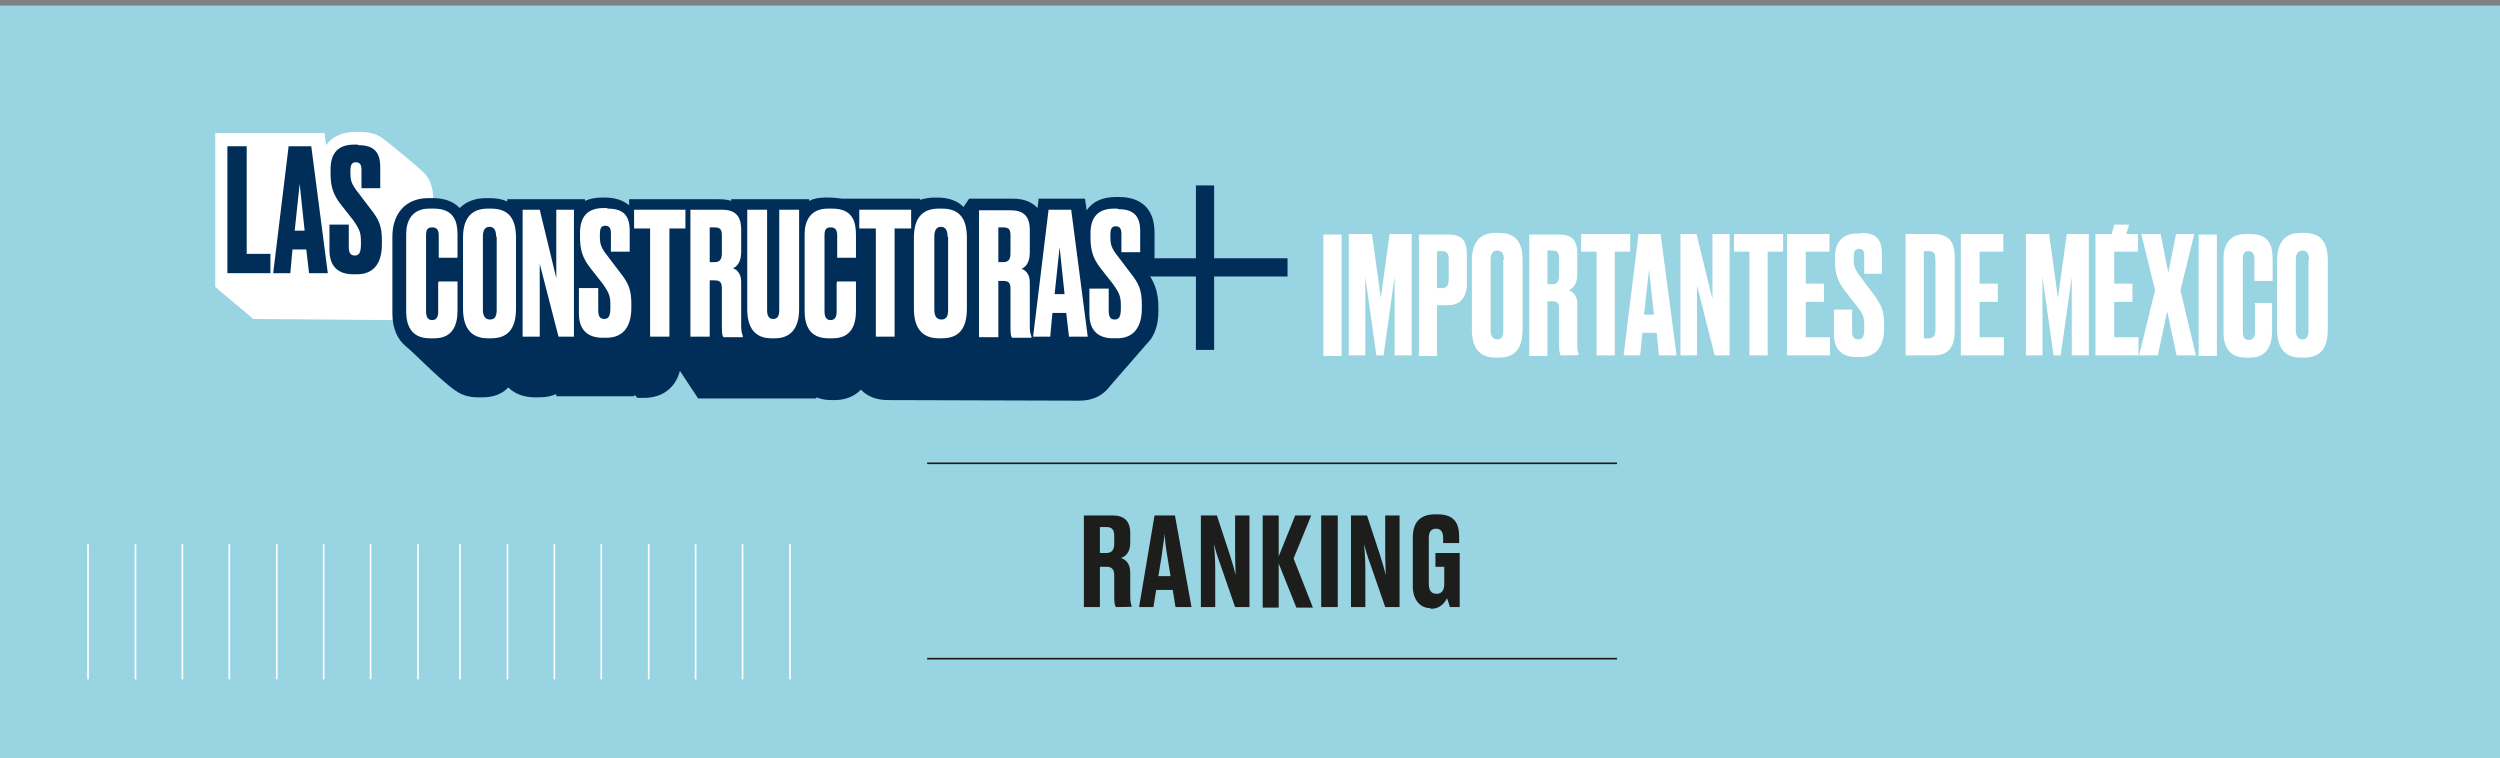 <?xml version="1.0" encoding="UTF-8"?>
<svg id="Capa_1" xmlns="http://www.w3.org/2000/svg" version="1.1" viewBox="0 0 453 137.4">
  <rect x="0" y="0" width="453" height="137.4" fill="#808080" stroke="none"/>
  <!-- Generator: Adobe Illustrator 29.0.1, SVG Export Plug-In . SVG Version: 2.1.0 Build 192)  -->
  <defs>
    <style>
      .st0 {
        fill: #98d4e1;
      }

      .st1 {
        fill: #1d1d1b;
      }

      .st2 {
        fill: #002e59;
      }

      .st3 {
        fill: #fff;
      }
    </style>
  </defs>
  <rect class="st0" y="1" width="453" height="136.4"/>
  <g>
    <rect class="st3" x="143" y="98.6" width=".3" height="24.5"/>
    <rect class="st3" x="125.9" y="98.6" width=".3" height="24.5"/>
    <rect class="st3" x="108.8" y="98.6" width=".3" height="24.5"/>
    <rect class="st3" x="91.8" y="98.6" width=".3" height="24.5"/>
    <rect class="st3" x="134.4" y="98.6" width=".3" height="24.5"/>
    <rect class="st3" x="117.4" y="98.6" width=".3" height="24.5"/>
    <rect class="st3" x="100.3" y="98.6" width=".3" height="24.5"/>
    <rect class="st3" x="83.2" y="98.6" width=".3" height="24.5"/>
    <rect class="st3" x="75.6" y="98.6" width=".3" height="24.5"/>
    <rect class="st3" x="58.5" y="98.6" width=".3" height="24.5"/>
    <rect class="st3" x="41.4" y="98.6" width=".3" height="24.5"/>
    <rect class="st3" x="24.4" y="98.6" width=".3" height="24.5"/>
    <rect class="st3" x="67" y="98.6" width=".3" height="24.5"/>
    <rect class="st3" x="50" y="98.6" width=".3" height="24.5"/>
    <rect class="st3" x="32.9" y="98.6" width=".3" height="24.5"/>
    <rect class="st3" x="15.8" y="98.6" width=".3" height="24.5"/>
  </g>
  <rect class="st1" x="168" y="83.8" width="125" height=".3"/>
  <rect class="st1" x="168" y="119.2" width="125" height=".3"/>
  <g>
    <path class="st3" d="M78.5,42.3v-6.2c0-1.9-.5-3.5-1.5-4.6-1.1-1.2-6.3-5.4-7.5-6.3-1.1-.9-2.5-1.3-4.4-1.3h-.6c-2.4,0-4.3.8-5.4,2.4l-.3-2.2h-19.8v27.9l6.9,5.8s24.5.2,25.3.2h.7c4.3,0,7-3,7-7.8v-.7c0-3.3-.3-7.1-.3-7.1"/>
    <polygon class="st2" points="44.7 26.5 44.7 46 49 46 49 49.5 41.2 49.5 41.2 26.5 44.7 26.5"/>
    <path class="st2" d="M53.4,41.8h1.8l-.9-8.5-.9,8.5ZM55.6,45.2h-2.6l-.4,4.3h-3.1l2.8-23h4.1l3,23h-3.4l-.5-4.3Z"/>
    <path class="st2" d="M64.9,26.3c2.9,0,4,1.3,4,4v3.8h-3.4v-3.3c0-.8-.2-1.4-1-1.4s-1,.5-1,1.6v.4c0,1.3.2,2,1.4,3.5l2.2,2.9c1.6,2,2.1,3.2,2.1,5.8v.7c0,3.4-1.5,5.4-4.5,5.4h-.7c-2.8,0-4.3-1.5-4.3-4.4v-4.6h3.5v4c0,1.1.3,1.6,1.1,1.6s1.1-.6,1.1-2v-.5c0-1.6-.2-2.2-1.4-3.9l-2.2-2.8c-1.5-1.9-1.9-3.4-1.9-5.7v-.7c0-3.1,1.5-4.5,4.3-4.5h.6Z"/>
    <rect class="st2" x="216.7" y="33.6" width="3.3" height="29.8"/>
    <rect class="st2" x="203.5" y="46.8" width="29.8" height="3.3"/>
    <path class="st2" d="M207.1,48.2h2.1v-6.1c0-4.1-2.3-6.4-6.4-6.4h-.6c-2.4,0-4.2.8-5.3,2.4l-.3-2.1h-8.4l-.2,1.7c-1-1.1-2.5-1.7-4.4-1.7h-8l-1,1.5c-1-1-2.5-1.7-4.7-1.7h-.6c-1,0-1.8.2-2.6.4v-.2h-14.1c-.8-.1-1.6-.2-2.4-.2h-.8c-1,0-2,.2-2.8.6v-.3h-14.1v.3c-.6-.2-1.4-.3-2.2-.3h-16.3v1.1c-1.1-.9-2.5-1.4-4.4-1.4h-.6c-1.1,0-2.1.2-3,.6v-.3h-14.1v.4c-.9-.4-1.9-.6-3.2-.6h-.6c-2,0-3.6.6-4.8,1.8-1.3-1.4-3.2-1.8-4.9-1.8h-.8c-4,0-6.5,2.7-6.5,7v13.9c0,2.7.9,4.7,2.5,6,1.1.8,7.6,7.6,10,8.6.9.4,1.9.6,3,.6h.8c2,0,3.6-.6,4.7-1.8,1.6,1.6,3.7,1.8,4.9,1.8h.6c1.3,0,2.3-.2,3.2-.6v.4h14.1v-.2c.8.3,0,.5,1.1.5h.7c3.3,0,5.7-1.8,6.5-4.9l3.3,5h21.4v-.2c.8.3,1.7.5,2.7.5h.6c2,0,3.7-.7,4.8-1.9,1.1,1.2,2.8,1.9,4.9,1.9h.8c2.3,0,32.5.1,33.2.1h.7c2.1,0,3.8-.7,5-2,.2-.3,7.5-8.6,7.9-9.1.9-1.3,1.4-3,1.4-5v-.7c0-3.2-.8-4.9-2.4-7"/>
    <path class="st3" d="M180.9,47.5h.9c1,0,1.3-.6,1.3-1.6v-3.2c0-1-.2-1.5-1.3-1.5h-.9v6.3ZM180.9,61.1h-3.5v-23h5.7c2.3,0,3.5,1,3.5,3.6v4.1c0,1.9-.9,2.7-1.5,2.9.8.3,1.5,1,1.5,2.5v8.1c0,.9.2,1.4.3,1.7v.2h-3.5c-.2-.2-.3-.6-.3-1.9v-6.9c0-1-.2-1.5-1.3-1.5h-.9v10.3Z"/>
    <path class="st3" d="M191.1,53.3h1.8l-.9-8.5-.9,8.5ZM193.3,56.7h-2.6l-.4,4.3h-3.1l2.8-23h4.1l3,23h-3.4l-.5-4.3Z"/>
    <path class="st3" d="M202.6,37.9c2.9,0,4,1.3,4,4v3.8h-3.4v-3.3c0-.8-.2-1.4-1-1.4s-1,.5-1,1.6v.4c0,1.3.2,2,1.4,3.5l2.2,2.9c1.6,2,2.1,3.2,2.1,5.8v.7c0,3.4-1.5,5.4-4.5,5.4h-.7c-2.8,0-4.3-1.5-4.3-4.4v-4.6h3.5v4c0,1.1.3,1.6,1.1,1.6s1.1-.6,1.1-2v-.5c0-1.6-.2-2.2-1.4-3.9l-2.2-2.8c-1.5-1.9-1.9-3.4-1.9-5.7v-.7c0-3.1,1.5-4.5,4.3-4.5h.6Z"/>
    <path class="st3" d="M79.5,51h3.4v5.3c0,2.5-.8,5-4.2,5h-.8c-3.5,0-4.3-2.5-4.3-4.9v-14c0-2.3,1-4.6,4.2-4.6h.8c3.8,0,4.3,2.5,4.3,4.8v4.1h-3.4v-4c0-1-.3-1.5-1.2-1.5s-1.1.5-1.1,1.5v13.7c0,1,.3,1.6,1.1,1.6s1.1-.6,1.1-1.5v-5.3Z"/>
    <path class="st3" d="M89.9,42.9c0-1.2-.4-1.8-1.2-1.8s-1.2.6-1.2,1.8v13.2c0,1,.3,1.8,1.3,1.8s1.2-.8,1.2-1.8v-13.2ZM93.5,55.9c0,3.2-1.1,5.4-4.5,5.4h-.6c-3.3,0-4.5-2.2-4.5-5.4v-12.8c0-3.2,1.2-5.3,4.5-5.3h.6c3.4,0,4.5,2.1,4.5,5.3v12.8Z"/>
    <polygon class="st3" points="97.8 38 100.8 50.4 100.8 38 104 38 104 61 101.2 61 97.8 47.8 97.8 61 94.7 61 94.7 38 97.8 38"/>
    <path class="st3" d="M110.1,37.8c2.9,0,4,1.3,4,4v3.8h-3.4v-3.3c0-.8-.2-1.4-1-1.4s-1,.5-1,1.6v.4c0,1.3.2,2,1.4,3.5l2.2,2.9c1.6,2,2.1,3.2,2.1,5.8v.7c0,3.4-1.5,5.4-4.5,5.4h-.7c-2.8,0-4.3-1.5-4.3-4.4v-4.6h3.5v4c0,1.1.3,1.6,1.1,1.6s1.1-.6,1.1-2v-.5c0-1.6-.2-2.2-1.4-3.9l-2.2-2.8c-1.5-1.9-1.9-3.4-1.9-5.7v-.7c0-3.1,1.5-4.5,4.3-4.5h.6Z"/>
    <polygon class="st3" points="124.2 38 124.2 41.4 121.3 41.4 121.3 61 117.8 61 117.8 41.4 114.9 41.4 114.9 38 124.2 38"/>
    <path class="st3" d="M128.6,47.5h.9c1,0,1.3-.6,1.3-1.6v-3.2c0-1-.2-1.5-1.3-1.5h-.9v6.3ZM128.6,61h-3.5v-23h5.7c2.3,0,3.5,1,3.5,3.6v4.1c0,1.9-.9,2.7-1.5,2.9.8.3,1.5,1,1.5,2.5v8.1c0,.9.2,1.4.3,1.7v.2h-3.5c-.2-.2-.3-.6-.3-1.9v-6.9c0-1-.2-1.5-1.3-1.5h-.9v10.3Z"/>
    <path class="st3" d="M135.4,38h3.6v18.2c0,1,.3,1.6,1.1,1.6s1.1-.6,1.1-1.6v-18.2h3.6v18c0,3.2-1.3,5.3-4.4,5.3h-.6c-3.1,0-4.4-2-4.4-5.3v-18Z"/>
    <path class="st3" d="M151.7,51h3.4v5.3c0,2.5-.8,5-4.2,5h-.8c-3.5,0-4.3-2.5-4.3-4.9v-14c0-2.3,1-4.6,4.2-4.6h.8c3.8,0,4.3,2.5,4.3,4.8v4.1h-3.4v-4c0-1-.3-1.5-1.2-1.5s-1.1.5-1.1,1.5v13.7c0,1,.3,1.6,1.1,1.6s1.1-.6,1.1-1.5v-5.3Z"/>
    <polygon class="st3" points="165.1 38 165.1 41.4 162.1 41.4 162.1 61 158.7 61 158.7 41.4 155.7 41.4 155.7 38 165.1 38"/>
    <path class="st3" d="M171.7,42.9c0-1.2-.4-1.8-1.2-1.8s-1.2.6-1.2,1.8v13.2c0,1,.3,1.8,1.3,1.8s1.2-.8,1.2-1.8v-13.2ZM175.2,55.9c0,3.2-1.1,5.4-4.5,5.4h-.6c-3.3,0-4.5-2.2-4.5-5.4v-12.8c0-3.2,1.2-5.3,4.5-5.3h.6c3.4,0,4.5,2.1,4.5,5.3v12.8Z"/>
    <g>
      <path class="st3" d="M243.1,64.5h-3.3v-22h3.3v22Z"/>
      <path class="st3" d="M244.3,42.4h4.3l1.6,11.6,1.6-11.6h4v22h-3.1v-14.2l-2,14.2h-1.3l-2-14.2v14.2h-3v-22Z"/>
      <path class="st3" d="M260.4,55.3v9.2h-3.3v-22h5.3c2.4,0,3.4,1,3.4,3.6v5.2c0,2.6-1.2,4-3.4,4h-2ZM260.4,52.2h.9c1,0,1.2-.7,1.2-1.6v-3.6c0-.9-.2-1.5-1.2-1.5h-.9v6.7Z"/>
      <path class="st3" d="M275.9,59.6c0,3.1-1,5.2-4.3,5.2h-.6c-3.2,0-4.3-2.1-4.3-5.2v-12.3c0-3.1,1.2-5.1,4.3-5.1h.6c3.3,0,4.3,2,4.3,5v12.3ZM272.5,47.1c0-1.2-.4-1.7-1.2-1.7s-1.2.6-1.2,1.7v12.7c0,.9.3,1.7,1.2,1.7s1.1-.7,1.1-1.7v-12.7Z"/>
      <path class="st3" d="M280.4,64.5h-3.3v-22h5.4c2.2,0,3.3.9,3.3,3.4v3.9c0,1.8-.9,2.5-1.5,2.8.7.3,1.5.9,1.5,2.4v7.7c0,.9.2,1.3.3,1.6h0c0,.1-3.3.1-3.3.1-.1-.2-.3-.6-.3-1.8v-6.6c0-1-.2-1.4-1.2-1.4h-.9v9.8ZM280.4,51.5h.9c.9,0,1.2-.6,1.2-1.6v-3.1c0-.9-.2-1.4-1.2-1.4h-.9v6.1Z"/>
      <path class="st3" d="M295.4,42.4v3.2h-2.8v18.8h-3.3v-18.8h-2.8v-3.2h8.9Z"/>
      <path class="st3" d="M300.1,60.3h-2.5l-.4,4.1h-3l2.7-22h4l2.9,22h-3.2l-.4-4.1ZM298,57h1.7l-.9-8.1-.9,8.1Z"/>
      <path class="st3" d="M307.4,42.4l2.9,11.8v-11.8h3.1v22h-2.7l-3.2-12.7v12.7h-3v-22h3Z"/>
      <path class="st3" d="M323.1,42.4v3.2h-2.8v18.8h-3.3v-18.8h-2.8v-3.2h8.9Z"/>
      <path class="st3" d="M331.5,42.4v3.2h-4.3v5.8h3.3v3.3h-3.3v6.4h4.4v3.3h-7.8v-22h7.6Z"/>
      <path class="st3" d="M337.2,42.2c2.8,0,3.8,1.2,3.8,3.8v3.6h-3.2v-3.2c0-.7-.1-1.3-.9-1.3s-1,.5-1,1.5v.4c0,1.2.2,1.9,1.4,3.4l2.1,2.8c1.5,2,2,3.1,2,5.6v.7c0,3.2-1.4,5.2-4.3,5.2h-.7c-2.7,0-4.1-1.5-4.1-4.2v-4.4h3.3v3.9c0,1,.3,1.5,1.1,1.5s1.1-.5,1.1-1.9v-.5c0-1.6-.1-2.1-1.4-3.7l-2.1-2.7c-1.4-1.8-1.8-3.3-1.8-5.4v-.7c0-2.9,1.5-4.3,4.1-4.3h.6Z"/>
      <path class="st3" d="M345.3,42.4h5.1c2.9,0,3.8,1.6,3.8,4.2v13.4c0,2.7-1,4.4-3.8,4.4h-5.1v-22ZM348.6,61.3h.8c1,0,1.3-.5,1.3-1.7v-12.4c0-1.3-.3-1.7-1.2-1.7h-.9v15.8Z"/>
      <path class="st3" d="M363,42.4v3.2h-4.3v5.8h3.3v3.3h-3.3v6.4h4.4v3.3h-7.8v-22h7.6Z"/>
      <path class="st3" d="M367,42.4h4.3l1.6,11.6,1.6-11.6h4v22h-3.1v-14.2l-2,14.2h-1.3l-2-14.2v14.2h-3v-22Z"/>
    </g>
    <path class="st3" d="M387.4,42.4v3.2h-4.3v5.8h3.3v3.3h-3.3v6.4h4.4v3.3h-7.8v-22h7.6Z"/>
    <path class="st3" d="M383.1,40.7h2.7l-1.2,3.9h-2.6l1.1-3.9Z"/>
    <g>
      <path class="st3" d="M388.1,42.4h3.4l1.4,7,1.4-7h3.3l-2.5,10.2,2.8,11.8h-3.5l-1.7-8-1.7,8h-3.4l2.9-11.8-2.5-10.2Z"/>
      <path class="st3" d="M401.7,64.5h-3.3v-22h3.3v22Z"/>
      <path class="st3" d="M408.4,54.9h3.3v5.1c0,2.4-.8,4.8-4,4.8h-.7c-3.4,0-4.1-2.4-4.1-4.6v-13.4c0-2.3,1-4.4,4-4.4h.8c3.7,0,4.1,2.4,4.1,4.6v3.9h-3.3v-3.9c0-.9-.3-1.5-1.1-1.5s-1,.5-1,1.5v13.1c0,1,.3,1.5,1.1,1.5s1.1-.6,1.1-1.5v-5.1Z"/>
      <path class="st3" d="M421.8,59.6c0,3.1-1,5.2-4.3,5.2h-.6c-3.2,0-4.3-2.1-4.3-5.2v-12.3c0-3.1,1.2-5.1,4.3-5.1h.6c3.3,0,4.3,2,4.3,5v12.3ZM418.4,47.1c0-1.2-.4-1.7-1.2-1.7s-1.2.6-1.2,1.7v12.7c0,.9.3,1.7,1.2,1.7s1.1-.7,1.1-1.7v-12.7Z"/>
    </g>
  </g>
  <g>
    <path class="st1" d="M199.3,110h-2.9v-16.6h5.2c2.1,0,3.2,1,3.2,3.2v1.8c0,1.7-.9,2.5-1.7,2.7.9.3,1.7,1,1.7,2.7v4.2c0,.9.1,1.5.3,1.9h0c0,.1-2.9.1-2.9.1-.2-.3-.3-.8-.3-1.9v-3.8c0-1.1-.4-1.6-1.4-1.6h-1.2v7.4ZM199.3,100.2h1.2c1,0,1.4-.6,1.4-1.7v-1.4c0-1.1-.4-1.6-1.4-1.6h-1.2v4.6Z"/>
    <path class="st1" d="M212.5,106.9h-3l-.5,3.1h-2.6l2.8-16.6h3.7l3,16.6h-2.9l-.5-3.1ZM209.9,104.4h2.2l-.6-3.7c-.3-1.8-.4-3-.5-4,0,.9-.3,2.2-.5,4l-.6,3.7Z"/>
    <path class="st1" d="M223.9,104.2c0-1-.1-1.9-.1-4.4v-6.4h2.6v16.6h-2.6l-2.7-7.8c-.6-1.6-.9-2.7-1.1-3.6,0,.9.2,2.1.2,4.5v6.9h-2.6v-16.6h2.9l2.4,7.3c.5,1.6.8,2.6,1,3.5Z"/>
    <path class="st1" d="M228.8,110v-16.6h2.9v7.4l3-7.4h2.9l-3.2,7.8,3.5,8.9h-3l-3.2-8v8h-2.9Z"/>
    <path class="st1" d="M242.4,110h-3v-16.6h3v16.6Z"/>
    <path class="st1" d="M251.1,104.2c0-1-.1-1.9-.1-4.4v-6.4h2.6v16.6h-2.6l-2.7-7.8c-.6-1.6-.9-2.7-1.1-3.6,0,.9.2,2.1.2,4.5v6.9h-2.6v-16.6h2.9l2.4,7.3c.5,1.6.8,2.6,1,3.5Z"/>
    <path class="st1" d="M259.2,110.2c-2,0-3.2-1.7-3.2-3.9v-8.9c0-2.5,1.1-4.2,4-4.2h.5c3.1,0,3.9,1.7,3.9,4.1v1.1h-2.9v-.9c0-1.1-.4-1.7-1.3-1.7s-1.3.6-1.3,1.7v8.3c0,1.1.4,1.8,1.4,1.8s1.4-.7,1.4-1.8v-3.1h-1.6v-2.5h4.4v9.8h-1.8c0-.2-.3-1-.5-1.6-.3.6-1.1,1.9-2.8,1.9h-.2Z"/>
  </g>
</svg>